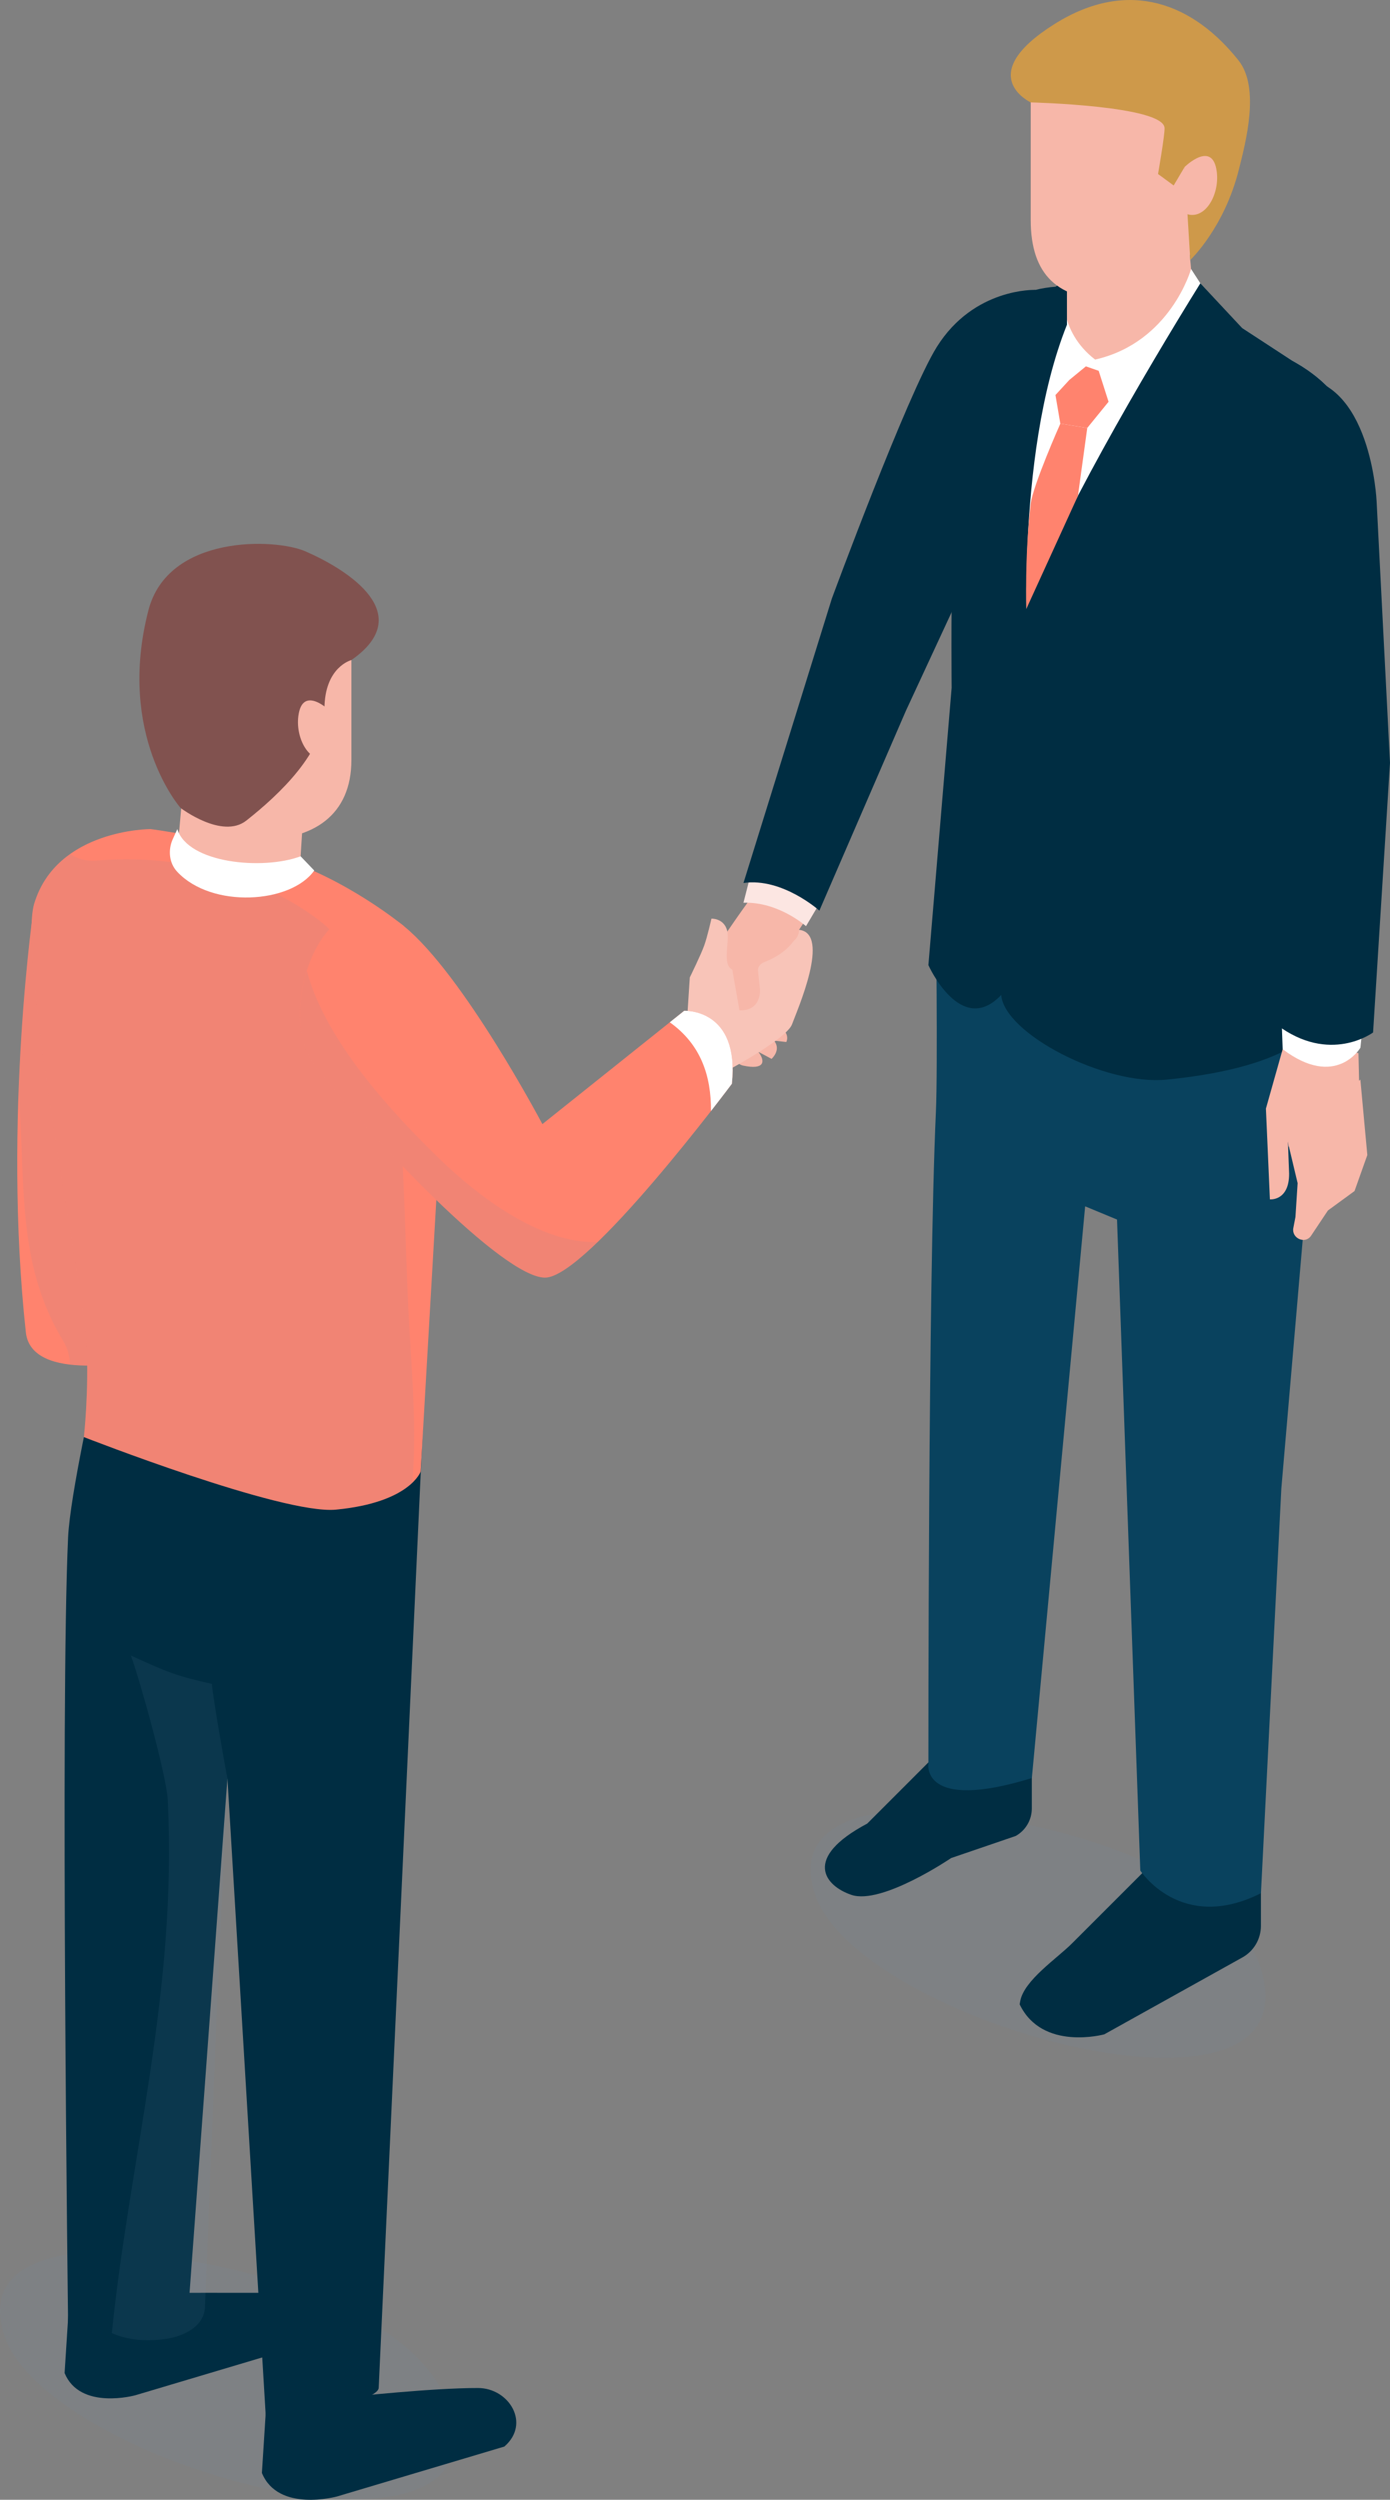 <?xml version="1.0" encoding="utf-8"?>
<!-- Generator: Adobe Illustrator 15.1.0, SVG Export Plug-In . SVG Version: 6.00 Build 0)  -->
<!DOCTYPE svg PUBLIC "-//W3C//DTD SVG 1.1//EN" "http://www.w3.org/Graphics/SVG/1.1/DTD/svg11.dtd">
<svg version="1.1" id="レイヤー_1" xmlns="http://www.w3.org/2000/svg" xmlns:xlink="http://www.w3.org/1999/xlink" x="0px"
	 y="0px" width="50.935px" height="91.594px" viewBox="0 0 50.935 91.594" enable-background="new 0 0 50.935 91.594"
	 xml:space="preserve">
<rect x="0" y="0" width="50.935" height="91.594" fill="#808080" stroke="none"/>
<g>
	<defs>
		<rect id="SVGID_1_" width="50.935" height="91.594"/>
	</defs>
	<clipPath id="SVGID_2_">
		<use xlink:href="#SVGID_1_"  overflow="visible"/>
	</clipPath>
	<g clip-path="url(#SVGID_2_)">
		<defs>
			<rect id="SVGID_3_" width="50.934" height="91.594"/>
		</defs>
		<clipPath id="SVGID_4_">
			<use xlink:href="#SVGID_3_"  overflow="visible"/>
		</clipPath>
		<g opacity="0.1" clip-path="url(#SVGID_4_)">
			<g>
				<defs>
					<rect id="SVGID_5_" x="29.704" y="66.341" width="16.668" height="9.058"/>
				</defs>
				<clipPath id="SVGID_6_">
					<use xlink:href="#SVGID_5_"  overflow="visible"/>
				</clipPath>
				<path clip-path="url(#SVGID_6_)" fill="#6C90B1" d="M35.385,66.511c-2.243-0.421-6.527-0.261-5.533,2.858
					c1.473,4.616,17.302,9.008,16.489,3.375C45.746,68.615,38.683,66.797,35.385,66.511"/>
			</g>
		</g>
		<g opacity="0.1" clip-path="url(#SVGID_4_)">
			<g>
				<defs>
					<rect id="SVGID_7_" y="82.512" width="16.667" height="9.058"/>
				</defs>
				<clipPath id="SVGID_8_">
					<use xlink:href="#SVGID_7_"  overflow="visible"/>
				</clipPath>
				<path clip-path="url(#SVGID_8_)" fill="#6C90B1" d="M5.681,82.682c-2.243-0.421-6.528-0.261-5.534,2.857
					c1.473,4.616,17.302,9.009,16.49,3.375C16.042,84.785,8.979,82.968,5.681,82.682"/>
			</g>
		</g>
		<path clip-path="url(#SVGID_4_)" fill="#F7B7A9" d="M27.684,31.955l-0.294,1.123c0,0-1.373,1.898-1.427,2.212
			c-0.054,0.314,0.468,3.579,1.259,3.752c0.791,0.173,0.84-0.148,0.564-0.505l0.487,0.261c0,0,0.354-0.314,0.107-0.646l-0.428-0.071
			l0.861,0.099c0,0,0.152-0.273-0.198-0.529l-0.072-1.973l0.343-0.648c0,0,0.441-0.676,0.393-0.96l0.769-1.163
			C30.048,32.907,29.896,31.331,27.684,31.955"/>
		<path clip-path="url(#SVGID_4_)" fill="#FCE6E2" d="M27.462,32.218l-0.219,0.859c1.285-0.045,2.292,0.859,2.292,0.859l0.529-0.892
			C28.986,31.728,27.462,32.218,27.462,32.218"/>
		<path clip-path="url(#SVGID_4_)" fill="#002D42" d="M17.518,87.498c-1.665-0.003-4.641,0.321-4.641,0.321l-3.138,0.564
			l-0.142,2.228c0.601,1.463,2.754,0.861,2.754,0.861l6.131-1.829C19.456,88.801,18.654,87.5,17.518,87.498"/>
		<path clip-path="url(#SVGID_4_)" fill="#002D42" d="M37.339,16.71c-1.286-0.078,0.602-6.088,0.602-6.088s-2.252-0.089-3.615,2.094
			c-1.085,1.739-3.845,9.22-3.845,9.22l-3.237,10.417c1.422-0.206,2.781,1.013,2.781,1.013l3.167-7.314l2.387-5.147l2.894-4.252
			C38.103,16.708,37.724,16.734,37.339,16.71"/>
		<path clip-path="url(#SVGID_4_)" fill="#002D42" d="M39.292,71.198c-0.549,0.556-1.768,1.357-1.907,2.126l-0.021,0.115
			c0.825,1.728,3.102,1.1,3.102,1.1l5.063-2.819c0.418-0.233,0.676-0.676,0.676-1.154v-1.659l-4.018-0.604L39.292,71.198z"/>
		<path clip-path="url(#SVGID_4_)" fill="#002D42" d="M31.779,66.817c-2.383,1.264-1.557,2.283-0.578,2.613
			c1.114,0.374,3.653-1.35,3.653-1.35l2.366-0.809c0.363-0.204,0.59-0.589,0.59-1.007v-1.447l-3.506-0.526L31.779,66.817z"/>
		<path clip-path="url(#SVGID_4_)" fill="#09425E" d="M37.383,33.88c-1.242-0.611-1.787,0.147-3.088-0.599c0,0,0.072,5.886,0,7.463
			c-0.287,6.259-0.275,23.873-0.275,23.873s-0.291,1.788,3.791,0.532l1.953-20.948l1.168,0.484l0.853,23.852
			c0,0,1.485,2.309,4.421,0.831l0.747-14.826l1.709-19.885C48.58,34.658,40.725,35.523,37.383,33.88"/>
		<path clip-path="url(#SVGID_4_)" fill="#FFFFFF" d="M47.352,13.214l-3.59-2.345l-2.226-0.389h-1.902
			c-0.084,0.267-0.252,0.518-0.531,0.716c-0.919,0.653-1.962,1.039-3.029,1.379c-0.762,3.988-0.508,7.798-0.375,11.898
			c0.105,3.266-0.036,6.52-0.489,9.744c0.936,0.713,2.733,1.645,6.022,2.088c5.985,0.807,6.303-1.908,6.303-1.908l2.309-16.866
			C49.945,15.577,49.068,14.151,47.352,13.214"/>
		<path clip-path="url(#SVGID_4_)" fill="#002D42" d="M35.355,13.823c-0.582,1.826-0.483,11.378-0.483,11.378L34.02,35.363
			c0,0,1.189,2.656,2.668,1.093c0.785-0.83,1.079-3.113,1.886-3.511c-0.038-3.027-0.042-6.054-0.026-9.08
			c0.014-2.266-0.822,1.139-0.934-1.123c-0.108-2.252-0.392-8.79,1.569-12.255C36.576,10.477,35.955,11.942,35.355,13.823"/>
		<path clip-path="url(#SVGID_4_)" fill="#002D42" d="M47.352,13.214l-3.082-2.013c-0.664,1.064-1.334,2.125-2.027,3.171
			c-0.57,0.861-4.376,7.774-4.376,7.774s-0.001-0.07-0.003-0.197c-0.017,0.037-0.034,0.072-0.053,0.108
			c-0.257,4.343-0.519,10.094-1.123,14.398c0.111,1.42,3.799,3.327,6.062,3.103c4.864-0.479,5.472-2.018,5.472-2.018l1.622-20.009
			C49.945,15.577,49.068,14.151,47.352,13.214"/>
		<path clip-path="url(#SVGID_4_)" fill="#F7B7A9" d="M47.148,37.831L47.217,42l0.002,0.011c0.32-0.056,0.643-0.086,0.966-0.062
			c0.131,0.001,0.262-0.006,0.392-0.017c0.557-0.113,0.711-0.164,1.274-0.227l-0.072-3.114L47.148,37.831z"/>
		<path clip-path="url(#SVGID_4_)" fill="#F7B7A9" d="M47.257,37.54l-0.869,3.08l0.146,3.326c0,0,0.706,0.068,0.704-0.939
			l-0.043-1.15l0.675-0.487L47.257,37.54z"/>
		<path clip-path="url(#SVGID_4_)" fill="#FFFFFF" d="M49.711,37.288c-0.887,0.364-1.985,0.294-2.759-0.253l0.05,1.408
			c1.955,1.478,2.849-0.054,2.849-0.054l0.117-1.132l-0.004,0.001C49.879,37.27,49.796,37.278,49.711,37.288"/>
		<path clip-path="url(#SVGID_4_)" fill="#002D42" d="M47.428,13.823c-2.156-0.003-1.914,5.462-1.914,5.462l0.874,8.292l0.387,9.963
			c1.954,1.479,3.54,0.29,3.54,0.29l0.62-9.88l-0.491-9.586C50.443,18.364,50.25,13.827,47.428,13.823"/>
		<path clip-path="url(#SVGID_4_)" fill="#F7B7A9" d="M38.987,7.235v3.905c0,1.319,1.067,2.388,2.387,2.388
			c1.318,0,2.387-1.069,2.387-2.388l-0.352-3.905H38.987z"/>
		<path clip-path="url(#SVGID_4_)" fill="#F7B7A9" d="M47.194,41.857l0.356,1.494l-0.08,1.243l-0.077,0.399
			c-0.074,0.38,0.436,0.608,0.65,0.285c0.062-0.094,0.617-0.925,0.617-0.925l0.975-0.712l0.469-1.319l-0.255-2.764L47.194,41.857z"
			/>
		<path clip-path="url(#SVGID_4_)" fill="#FFFFFF" d="M40.129,13.175l0.589,1.849c0,0,2.728-0.449,3.976-3.546l-1.048-1.622
			C43.646,9.856,42.895,12.549,40.129,13.175"/>
		<path clip-path="url(#SVGID_4_)" fill="#FFFFFF" d="M38.987,10.622c-0.935,0.932-0.312,3.853-0.312,3.853
			c0.291-0.485,1.453-1.3,1.453-1.3C38.749,12.109,38.987,10.622,38.987,10.622"/>
		<path clip-path="url(#SVGID_4_)" fill="#002D42" d="M45.505,12.008l-1.52-1.627c-2.022,3.253-5.37,8.962-6.417,12.04
			c-0.179,0.528,0.102,1.83,0.102,1.83c0.554-1.509,1.467-2.375,2.952-4.076c1.853-2.12,4.161-3.896,4.161-3.896l-1.021-0.437h0.84
			L45.505,12.008z"/>
		<path clip-path="url(#SVGID_4_)" fill="#002D42" d="M36.833,13.528l0.68,0.295h-0.912c0,0-0.031,8.197,1.07,10.428
			c0,0-0.521-7.478,1.426-12.352v-1.713C39.097,10.186,37.184,11.456,36.833,13.528"/>
		<path clip-path="url(#SVGID_4_)" fill="#F7B7A9" d="M37.77,8.062c0,2.035,1.021,2.921,2.949,2.921c0,0,3.572-1.11,3.572-3.108
			l0.402-3.7L37.77,2.94V8.062z"/>
		<path clip-path="url(#SVGID_4_)" fill="#CE994A" d="M38.641,0.881c-2.995,1.881-0.871,2.871-0.871,2.871s4.863,0.117,4.904,0.938
			c0.013,0.24-0.239,1.686-0.239,1.686l0.573,0.42l0.401-0.678l0.207,3.409c0,0,1.249-1.176,1.784-3.327
			c0.237-0.95,0.784-2.977-0.013-3.982C43.754,0.157,41.385-0.843,38.641,0.881"/>
		<path clip-path="url(#SVGID_4_)" fill="#F7B7A9" d="M43.409,6.118v1.693c0.708,0.325,1.289-0.64,1.178-1.517
			C44.438,5.105,43.409,6.118,43.409,6.118"/>
		<polygon clip-path="url(#SVGID_4_)" fill="#FF836E" points="39.791,13.424 39.184,13.922 38.676,14.474 38.854,15.52 
			39.84,15.682 40.622,14.721 40.26,13.587 		"/>
		<path clip-path="url(#SVGID_4_)" fill="#FF836E" d="M37.769,18.464c-0.225,1.885-0.159,3.843-0.159,3.843l1.89-4.139l0.341-2.485
			l-0.985-0.162C38.854,15.521,37.847,17.79,37.769,18.464"/>
		<path clip-path="url(#SVGID_4_)" fill="#F8C4B8" d="M29.279,34.069c0,0,0.009,0.296-0.236,0.428
			c-0.603,0.325-1.772,1.086-2.06,1.067c-0.607-0.039-0.22-1.026-0.34-1.475c-0.122-0.45-0.573-0.43-0.573-0.43
			s-0.143,0.643-0.265,0.986c-0.123,0.343-0.528,1.168-0.528,1.168l-0.108,1.663l-0.985,1.005l1.978,1.699l0.67-1.053
			c0,0,2.009-1.091,2.192-1.598C29.208,37.021,30.461,34.197,29.279,34.069"/>
		<path clip-path="url(#SVGID_4_)" fill="#FF836E" d="M1.254,33.109c0,0-1.164,7.821-0.307,15.708
			c0.206,1.894,4.161,1.014,4.161,1.014l-1.236-4.184L1.254,33.109z"/>
		<g opacity="0.1" clip-path="url(#SVGID_4_)">
			<g>
				<defs>
					<rect id="SVGID_9_" x="0.684" y="33.109" width="4.425" height="16.921"/>
				</defs>
				<clipPath id="SVGID_10_">
					<use xlink:href="#SVGID_9_"  overflow="visible"/>
				</clipPath>
				<path clip-path="url(#SVGID_10_)" fill="#6C90B1" d="M1.254,33.109c0,0-0.422,2.841-0.57,6.824
					c0.015,0.271,0.03,0.542,0.046,0.813c0.174,2.993-0.021,5.736,1.583,8.381c0.181,0.299,0.248,0.591,0.242,0.867
					c1.173,0.14,2.553-0.164,2.553-0.164l-1.236-4.184L1.254,33.109z"/>
			</g>
		</g>
		<path clip-path="url(#SVGID_4_)" fill="#002D42" d="M9.843,84.011c-1.571-0.003-3.168-0.001-3.168-0.001l-4.173,0.837L2.367,86.95
			c0.568,1.381,2.599,0.812,2.599,0.812l5.787-1.725C11.747,85.635,10.915,84.013,9.843,84.011"/>
		<path clip-path="url(#SVGID_4_)" fill="#002D42" d="M3.501,50.646c0,0-0.934,4.112-1.006,5.689c-0.288,6.258,0,28.724,0,28.724
			s0.68,1.282,3.703,0.683c0.727-0.145,0.651-0.205,0.69-0.945L8.334,65.16l1.423,23.675c0,0,4.093-0.782,4.12-1.342l1.633-35.55
			C14.662,52.976,4.801,51.392,3.501,50.646"/>
		<path clip-path="url(#SVGID_4_)" fill="#FF836E" d="M10.176,31.412c-2.522-0.776-4.665-1.034-4.665-1.034s-3.433,0-4.257,2.731
			c-0.619,2.049,1.817,14.183,1.915,16.025c0.097,1.843-0.096,3.521-0.096,3.521s7.268,2.847,9.237,2.659
			c2.716-0.259,3.104-1.394,3.104-1.394l0.679-11.768l-1.294-8.219C14.799,33.933,12.698,32.188,10.176,31.412"/>
		<g opacity="0.1" clip-path="url(#SVGID_4_)">
			<g>
				<defs>
					<rect id="SVGID_11_" x="1.153" y="31.291" width="14.021" height="24.032"/>
				</defs>
				<clipPath id="SVGID_12_">
					<use xlink:href="#SVGID_11_"  overflow="visible"/>
				</clipPath>
				<path clip-path="url(#SVGID_12_)" fill="#6C90B1" d="M14.658,41.152c-0.213-2.766-0.751-5.843-3.152-7.569
					c-2.256-1.621-5.204-2.285-7.94-2.052c-0.411,0.036-0.74-0.062-0.991-0.24c-0.569,0.402-1.068,0.981-1.321,1.818
					c-0.619,2.049,1.818,14.183,1.915,16.025c0.098,1.843-0.095,3.521-0.095,3.521s7.267,2.847,9.237,2.659
					c1.639-0.157,2.427-0.631,2.797-0.982c0.151-1.79,0.017-3.627-0.091-5.387C14.858,46.35,14.856,43.743,14.658,41.152"/>
			</g>
		</g>
		<path clip-path="url(#SVGID_4_)" fill="#FF836E" d="M25.072,37.036l-5.197,4.152c0,0-2.892-5.481-5.075-7.254
			c-2.868-2.327-4.785,3.136-3.286,5.085c2.032,2.64,6.906,7.794,8.458,7.794c1.552,0,6.846-7.103,6.846-7.103
			C27.109,36.936,25.072,37.036,25.072,37.036"/>
		<g opacity="0.1" clip-path="url(#SVGID_4_)">
			<g>
				<defs>
					<rect id="SVGID_13_" x="10.993" y="35.577" width="10.908" height="11.235"/>
				</defs>
				<clipPath id="SVGID_14_">
					<use xlink:href="#SVGID_13_"  overflow="visible"/>
				</clipPath>
				<path clip-path="url(#SVGID_14_)" fill="#6C90B1" d="M11.245,35.577c-0.383,1.213-0.355,2.63,0.27,3.442
					c2.032,2.64,6.906,7.794,8.458,7.794c0.424,0,1.129-0.533,1.928-1.305c-2.099,0.082-4.402-1.691-5.819-3.069
					C14.426,40.829,11.93,38.172,11.245,35.577"/>
			</g>
		</g>
		<path clip-path="url(#SVGID_4_)" fill="#FFFFFF" d="M25.072,37.036l-0.528,0.422c1.148,0.818,1.517,1.975,1.509,3.251
			c0.47-0.603,0.766-0.999,0.766-0.999C27.109,36.936,25.072,37.036,25.072,37.036"/>
		<path clip-path="url(#SVGID_4_)" fill="#F7B7A9" d="M6.498,31.201c0,1.319,4.498,1.81,4.498,0.491l0.277-4.396H6.85L6.498,31.201z
			"/>
		<path clip-path="url(#SVGID_4_)" fill="#FFFFFF" d="M6.498,30.378l-0.169,0.373c-0.178,0.394-0.133,0.871,0.162,1.188
			c1.266,1.362,4.171,1.17,5.024-0.043l-0.499-0.521C9.627,31.894,6.878,31.632,6.498,30.378"/>
		<path clip-path="url(#SVGID_4_)" fill="#F7B7A9" d="M5.968,27.657c0,1.999,3.572,3.108,3.572,3.108
			c1.929,0,3.337-0.887,3.337-2.922v-5.122l-7.311,1.235L5.968,27.657z"/>
		<path clip-path="url(#SVGID_4_)" fill="#81524F" d="M11.196,20.203c-1.117-0.488-5.04-0.621-5.758,2.161
			c-1.178,4.564,1.178,7.239,1.178,7.239s1.523,1.162,2.411,0.463c1.221-0.962,2.862-2.521,2.862-4.079
			c0-1.557,0.988-1.802,0.988-1.802C15.287,22.506,12.784,20.897,11.196,20.203"/>
		<path clip-path="url(#SVGID_4_)" fill="#F7B7A9" d="M10.932,26.242c-0.11,0.877,0.47,1.842,1.179,1.517v-1.693
			C12.111,26.065,11.082,25.052,10.932,26.242"/>
		<path clip-path="url(#SVGID_4_)" fill="#F7B7A9" d="M26.887,35.838l0.211,1.182c0.824,0.024,0.751-0.776,0.751-0.776l-0.075-0.699
			c0.005-0.137,0.103-0.241,0.23-0.291c1.146-0.449,1.275-1.183,1.275-1.183s-1.837,0.285-2.433,0.767
			C26.702,34.954,26.886,35.78,26.887,35.838"/>
		<g opacity="0.1" clip-path="url(#SVGID_4_)">
			<g>
				<defs>
					<rect id="SVGID_15_" x="4.097" y="60.659" width="4.237" height="25.089"/>
				</defs>
				<clipPath id="SVGID_16_">
					<use xlink:href="#SVGID_15_"  overflow="visible"/>
				</clipPath>
				<path clip-path="url(#SVGID_16_)" fill="#6C90B1" d="M4.795,60.659c0.359,0.981,1.309,4.425,1.352,5.29
					C6.498,73.003,4.761,79,4.097,85.487c0.427,0.188,1.09,0.349,2.016,0.206c0.663-0.103,1.361-0.471,1.397-1.142l0.438-10.96
					l0.386-8.432c-0.092-0.45-0.539-2.999-0.569-3.461C6.44,61.404,6.13,61.266,4.795,60.659"/>
			</g>
		</g>
	</g>
</g>
</svg>
